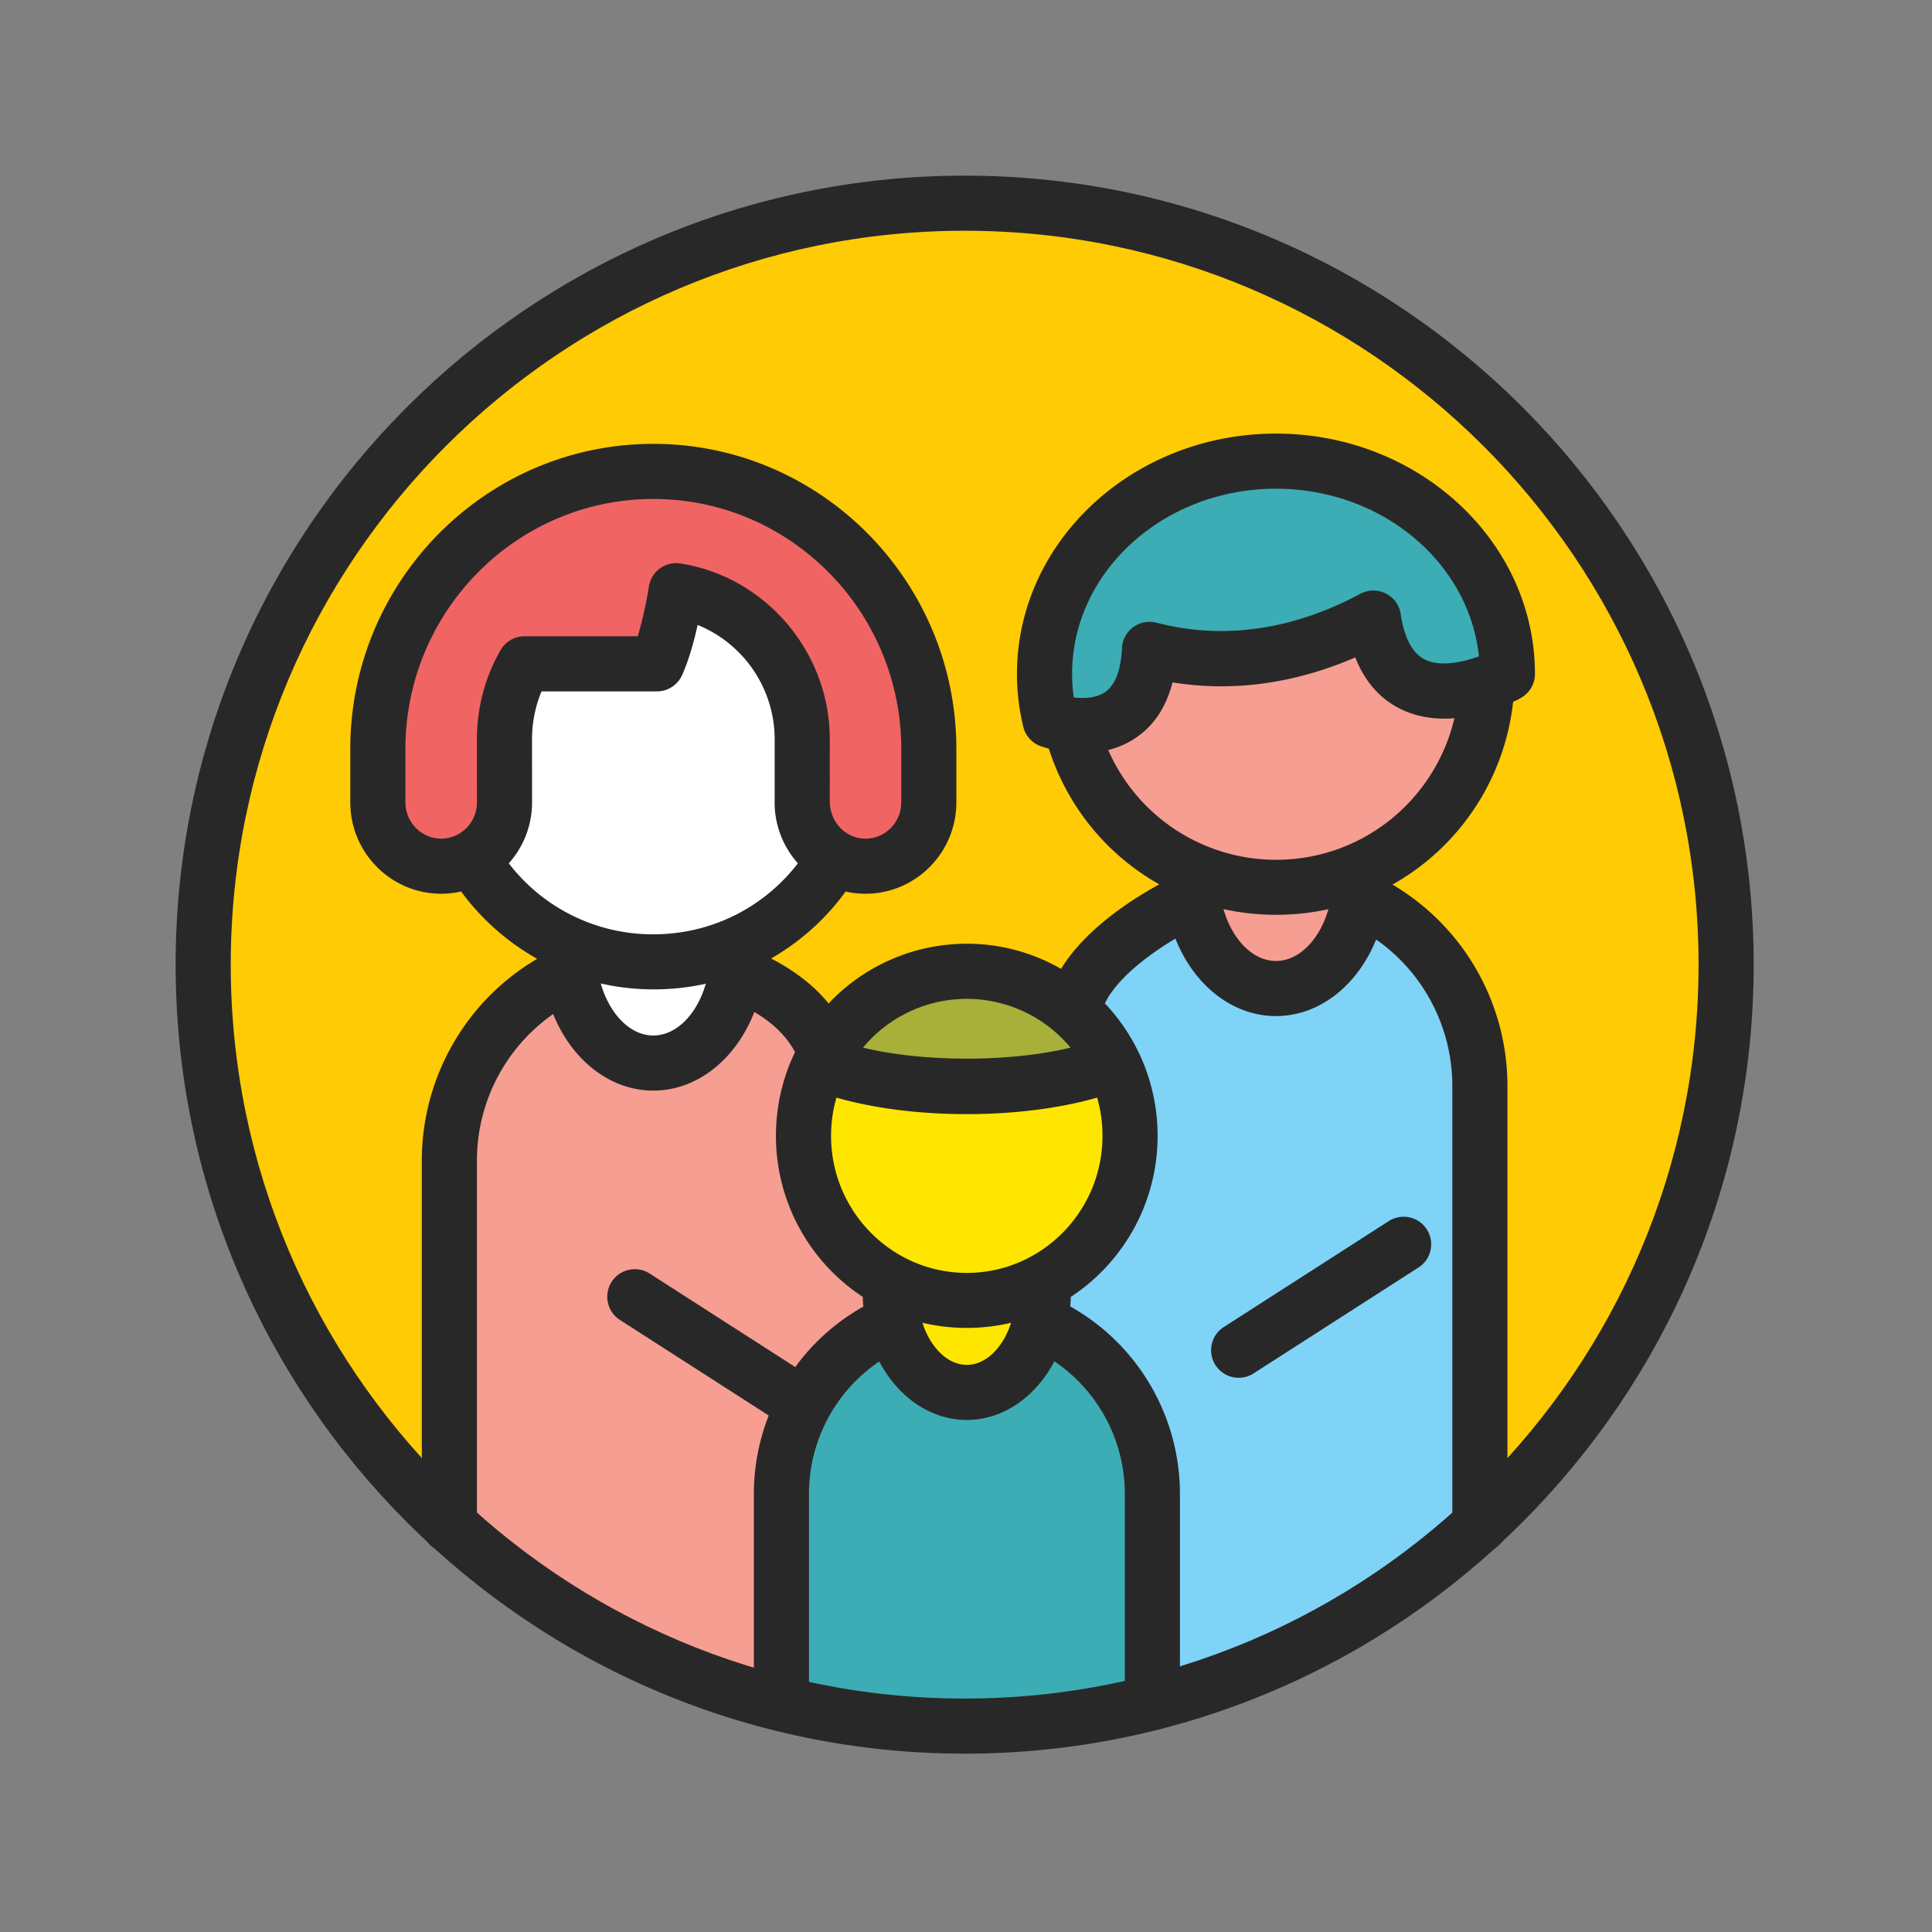 <svg xmlns="http://www.w3.org/2000/svg" viewBox="0 0 110 110">
    <rect x="0" y="0" width="110" height="110" fill="#808080" stroke="none"/>
    <g fill="none" fill-rule="evenodd">
        <path fill="#FFCB05" d="M54.91 97.2c23.43 0 42.423-18.994 42.423-42.422 0-23.431-18.994-42.424-42.423-42.424-23.429 0-42.422 18.993-42.422 42.424 0 23.428 18.993 42.422 42.422 42.422"/>
        <path fill="#3CADB4" d="M55.045 98.72l11.912-1.787s1.355-20.636-8.324-21.322H50.33s-8.043 1.516-6.151 22.063"/>
        <path fill="#F69E91" d="M32.542 55.86s-6.584 2.644-6.584 9.265V86.84l9.283 6.968 9.348 2.82s-1.226-17.475 5.445-20.608c1.631-1.779 1.186-2.883 1.186-2.883s-7.708-3.322-4.15-13.572c-2.89-3.233-4.147-4.192-14.528-3.706"/>
        <path fill="#7FD3F6" d="M78.15 51.412s6.584 2.644 6.584 9.265v26.164l-9.003 5.922-9.628 4.17s1.129-17.78-5.543-20.912c-1.63-1.779-.297-3.558-.297-3.558s6.92-5.93 1.156-15.219c3.129-5.423 6.35-6.317 16.732-5.832"/>
        <path fill="#F69E91" d="M72.76 50.476c6.263 0 11.34-5.024 11.34-11.22 0-6.196-5.077-11.219-11.34-11.219S61.42 33.06 61.42 39.255c0 6.197 5.077 11.221 11.34 11.221"/>
        <path fill="#F69E91" d="M72.76 56.6c2.456 0 4.447-2.322 4.447-5.188 0-2.865-1.991-5.188-4.447-5.188s-4.448 2.323-4.448 5.188c0 2.866 1.992 5.189 4.448 5.189"/>
        <path fill="#FFF" d="M37.298 54.923c6.264 0 11.34-5.023 11.34-11.22 0-6.196-5.076-11.218-11.34-11.218-6.263 0-11.34 5.022-11.34 11.218 0 6.197 5.077 11.22 11.34 11.22"/>
        <path fill="#FFF" d="M37.298 61.048c2.456 0 4.448-2.323 4.448-5.189 0-2.865-1.992-5.188-4.448-5.188-2.456 0-4.447 2.323-4.447 5.188 0 2.866 1.991 5.19 4.447 5.19"/>
        <path fill="#FFE600" d="M55.045 73.922c5.35 0 9.688-4.283 9.688-9.567 0-5.283-4.338-9.566-9.688-9.566-5.35 0-9.688 4.283-9.688 9.566 0 5.284 4.338 9.567 9.688 9.567"/>
        <path fill="#FFE600" d="M55.045 79.144c2.098 0 3.8-1.982 3.8-4.424 0-2.443-1.702-4.423-3.8-4.423s-3.799 1.98-3.799 4.423c0 2.442 1.7 4.424 3.8 4.424"/>
        <path fill="#3CADB4" d="M59.786 41.007c-.205-.849-.313-1.73-.313-2.636 0-6.69 5.9-12.115 13.176-12.115s13.175 5.424 13.175 12.115c0 0-6.596 3.647-7.628-3.181-6.191 3.322-10.987 2.215-12.747 1.784-.304 5.965-5.663 4.033-5.663 4.033"/>
        <path fill="#F06564" d="M37.405 37.795H29.86a8.563 8.563 0 0 0-1.139 4.281l.002 3.607c0 2.007-1.614 3.633-3.604 3.633-1.992 0-3.606-1.626-3.606-3.633v-3.034c0-8.732 7.023-15.81 15.685-15.81s15.684 7.078 15.684 15.81v3.034c0 2.007-1.614 3.633-3.604 3.633-1.992 0-3.606-1.626-3.606-3.633l.002-.099v-3.508c0-4.275-3.114-7.815-7.18-8.444 0 0-.393 2.616-1.09 4.163"/>
        <path fill="#A8B039" d="M63.377 60.16s-2.817-4.938-8.006-4.938c-5.188 0-8.302 5.197-8.302 5.197s7.384 3.016 16.308-.26"/>
        <path fill="#292829" d="M70.53 78.445a1.568 1.568 0 0 1-.85-2.89l9.39-6.03a1.568 1.568 0 1 1 1.695 2.64l-9.39 6.03a1.564 1.564 0 0 1-.846.25m-9.395-38.738c.568.07 1.268.046 1.77-.293.584-.393.913-1.241.978-2.52a1.566 1.566 0 0 1 1.94-1.444c1.455.358 5.884 1.441 11.633-1.643.449-.24.987-.249 1.443-.019.456.227.773.663.85 1.167.207 1.374.673 2.248 1.384 2.599.887.438 2.188.137 3.071-.182-.555-5.347-5.524-9.547-11.554-9.547-6.4 0-11.608 4.73-11.608 10.546 0 .448.032.895.093 1.336m-22.637-7.645c.079 0 .159.007.24.02 4.85.75 8.507 5.047 8.507 9.993l-.001 3.51c-.001 1.237.913 2.163 2.036 2.163 1.122 0 2.035-.926 2.035-2.065v-3.034c0-7.852-6.331-14.24-14.116-14.24-7.783 0-14.115 6.388-14.115 14.24v3.034c0 1.139.913 2.065 2.036 2.065s2.036-.926 2.036-2.065l-.002-3.607c0-1.78.466-3.53 1.348-5.063.28-.487.8-.787 1.361-.787h6.45a22.63 22.63 0 0 0 .632-2.827 1.575 1.575 0 0 1 1.553-1.337m24.602 10.642a10.43 10.43 0 0 0 9.55 6.249c4.931 0 9.059-3.406 10.16-8.06-.988.078-2.06-.03-3.064-.524-1.176-.58-2.04-1.564-2.58-2.938-4.488 1.94-8.182 1.784-10.407 1.42-.36 1.414-1.07 2.48-2.124 3.18a4.854 4.854 0 0 1-1.535.673m-34.13 6.45a10.323 10.323 0 0 0 8.23 4.042c3.264 0 6.258-1.49 8.23-4.042a5.196 5.196 0 0 1-1.323-3.619v-3.46a7.032 7.032 0 0 0-4.385-6.493c-.201.906-.498 1.998-.886 2.859a1.57 1.57 0 0 1-1.43.923h-6.572a7.054 7.054 0 0 0-.542 2.711l.002 3.607a5.2 5.2 0 0 1-1.323 3.471M69.66 51.76c.486 1.712 1.658 2.954 2.988 2.954 1.328 0 2.5-1.24 2.986-2.95-1.917.427-4.04.429-5.974-.004m-35.453 4.235c.484 1.717 1.659 2.962 2.99 2.962 1.33 0 2.501-1.238 2.987-2.948-1.927.43-4.025.435-5.977-.014m14.93 3.653c3.443.836 8.37.836 11.814 0a7.684 7.684 0 0 0-5.907-2.777 7.686 7.686 0 0 0-5.908 2.777m-1.512 2.847a7.83 7.83 0 0 0-.307 2.177c0 4.303 3.467 7.802 7.727 7.802 4.261 0 7.727-3.5 7.727-7.802 0-.756-.106-1.487-.305-2.178-2.128.61-4.71.94-7.422.94-2.712 0-5.293-.33-7.42-.94m4.897 12.821c.45 1.4 1.425 2.394 2.523 2.394s2.073-.994 2.523-2.394a11.08 11.08 0 0 1-5.046 0m13.091 23.188a1.57 1.57 0 0 1-1.569-1.569V85.065a9.11 9.11 0 0 0-4.012-7.557c-1.055 2.006-2.896 3.338-4.987 3.338-2.088 0-3.927-1.328-4.982-3.33a9.11 9.11 0 0 0-4.003 7.549v11.563a1.569 1.569 0 1 1-3.138 0V85.065c0-1.559.297-3.072.846-4.473l-8.505-5.463a1.569 1.569 0 0 1 1.696-2.639l8.322 5.344a12.138 12.138 0 0 1 3.874-3.441 8.79 8.79 0 0 1-.031-.553 10.959 10.959 0 0 1-4.944-9.169c0-1.708.39-3.327 1.087-4.768-.568-1.076-1.507-1.808-2.318-2.285-1.022 2.644-3.215 4.476-5.75 4.476-2.497 0-4.663-1.778-5.704-4.358a10.183 10.183 0 0 0-4.34 8.344v20.76a1.569 1.569 0 1 1-3.138 0V66.08c0-4.759 2.54-9.131 6.571-11.488a13.668 13.668 0 0 1-4.332-3.833 5.16 5.16 0 0 1-1.137.127c-2.853 0-5.174-2.334-5.174-5.203v-3.034c0-9.583 7.74-17.378 17.253-17.378 9.514 0 17.254 7.795 17.254 17.378v3.034c0 2.869-2.32 5.203-5.173 5.203-.389 0-.768-.043-1.132-.126a13.553 13.553 0 0 1-4.245 3.812c1.366.706 2.46 1.561 3.276 2.561a10.803 10.803 0 0 1 7.867-3.401c1.952 0 3.783.52 5.368 1.43 1.386-2.263 4.011-3.947 5.59-4.81a13.623 13.623 0 0 1-6.285-7.726 5.826 5.826 0 0 1-.464-.143 1.567 1.567 0 0 1-.993-1.106 12.782 12.782 0 0 1-.358-3.006c0-7.545 6.615-13.684 14.746-13.684 8.13 0 14.745 6.139 14.745 13.684a1.57 1.57 0 0 1-.811 1.373 7.797 7.797 0 0 1-.433.22 13.626 13.626 0 0 1-6.866 10.4 13.32 13.32 0 0 1 6.545 11.473V86.84a1.569 1.569 0 1 1-3.138 0V61.837c0-3.365-1.657-6.474-4.339-8.345-1.04 2.58-3.206 4.359-5.703 4.359-2.514 0-4.693-1.803-5.725-4.411-1.524.908-3.321 2.26-4.017 3.687a10.945 10.945 0 0 1 3.003 7.544c0 3.835-1.968 7.215-4.943 9.17a8.526 8.526 0 0 1-.031.543c3.826 2.137 6.246 6.224 6.246 10.68v11.87c0 .865-.702 1.568-1.569 1.568"/>
        <path fill="#292829" d="M54.924 13.138c-23.041 0-41.786 18.745-41.786 41.785 0 23.041 18.745 41.785 41.786 41.785 23.04 0 41.785-18.744 41.785-41.785 0-23.04-18.745-41.785-41.785-41.785m0 86.708C30.153 99.846 10 79.694 10 54.923 10 30.153 30.153 10 54.924 10c24.77 0 44.923 20.153 44.923 44.923 0 24.771-20.153 44.923-44.923 44.923"/>
    </g>
</svg>
